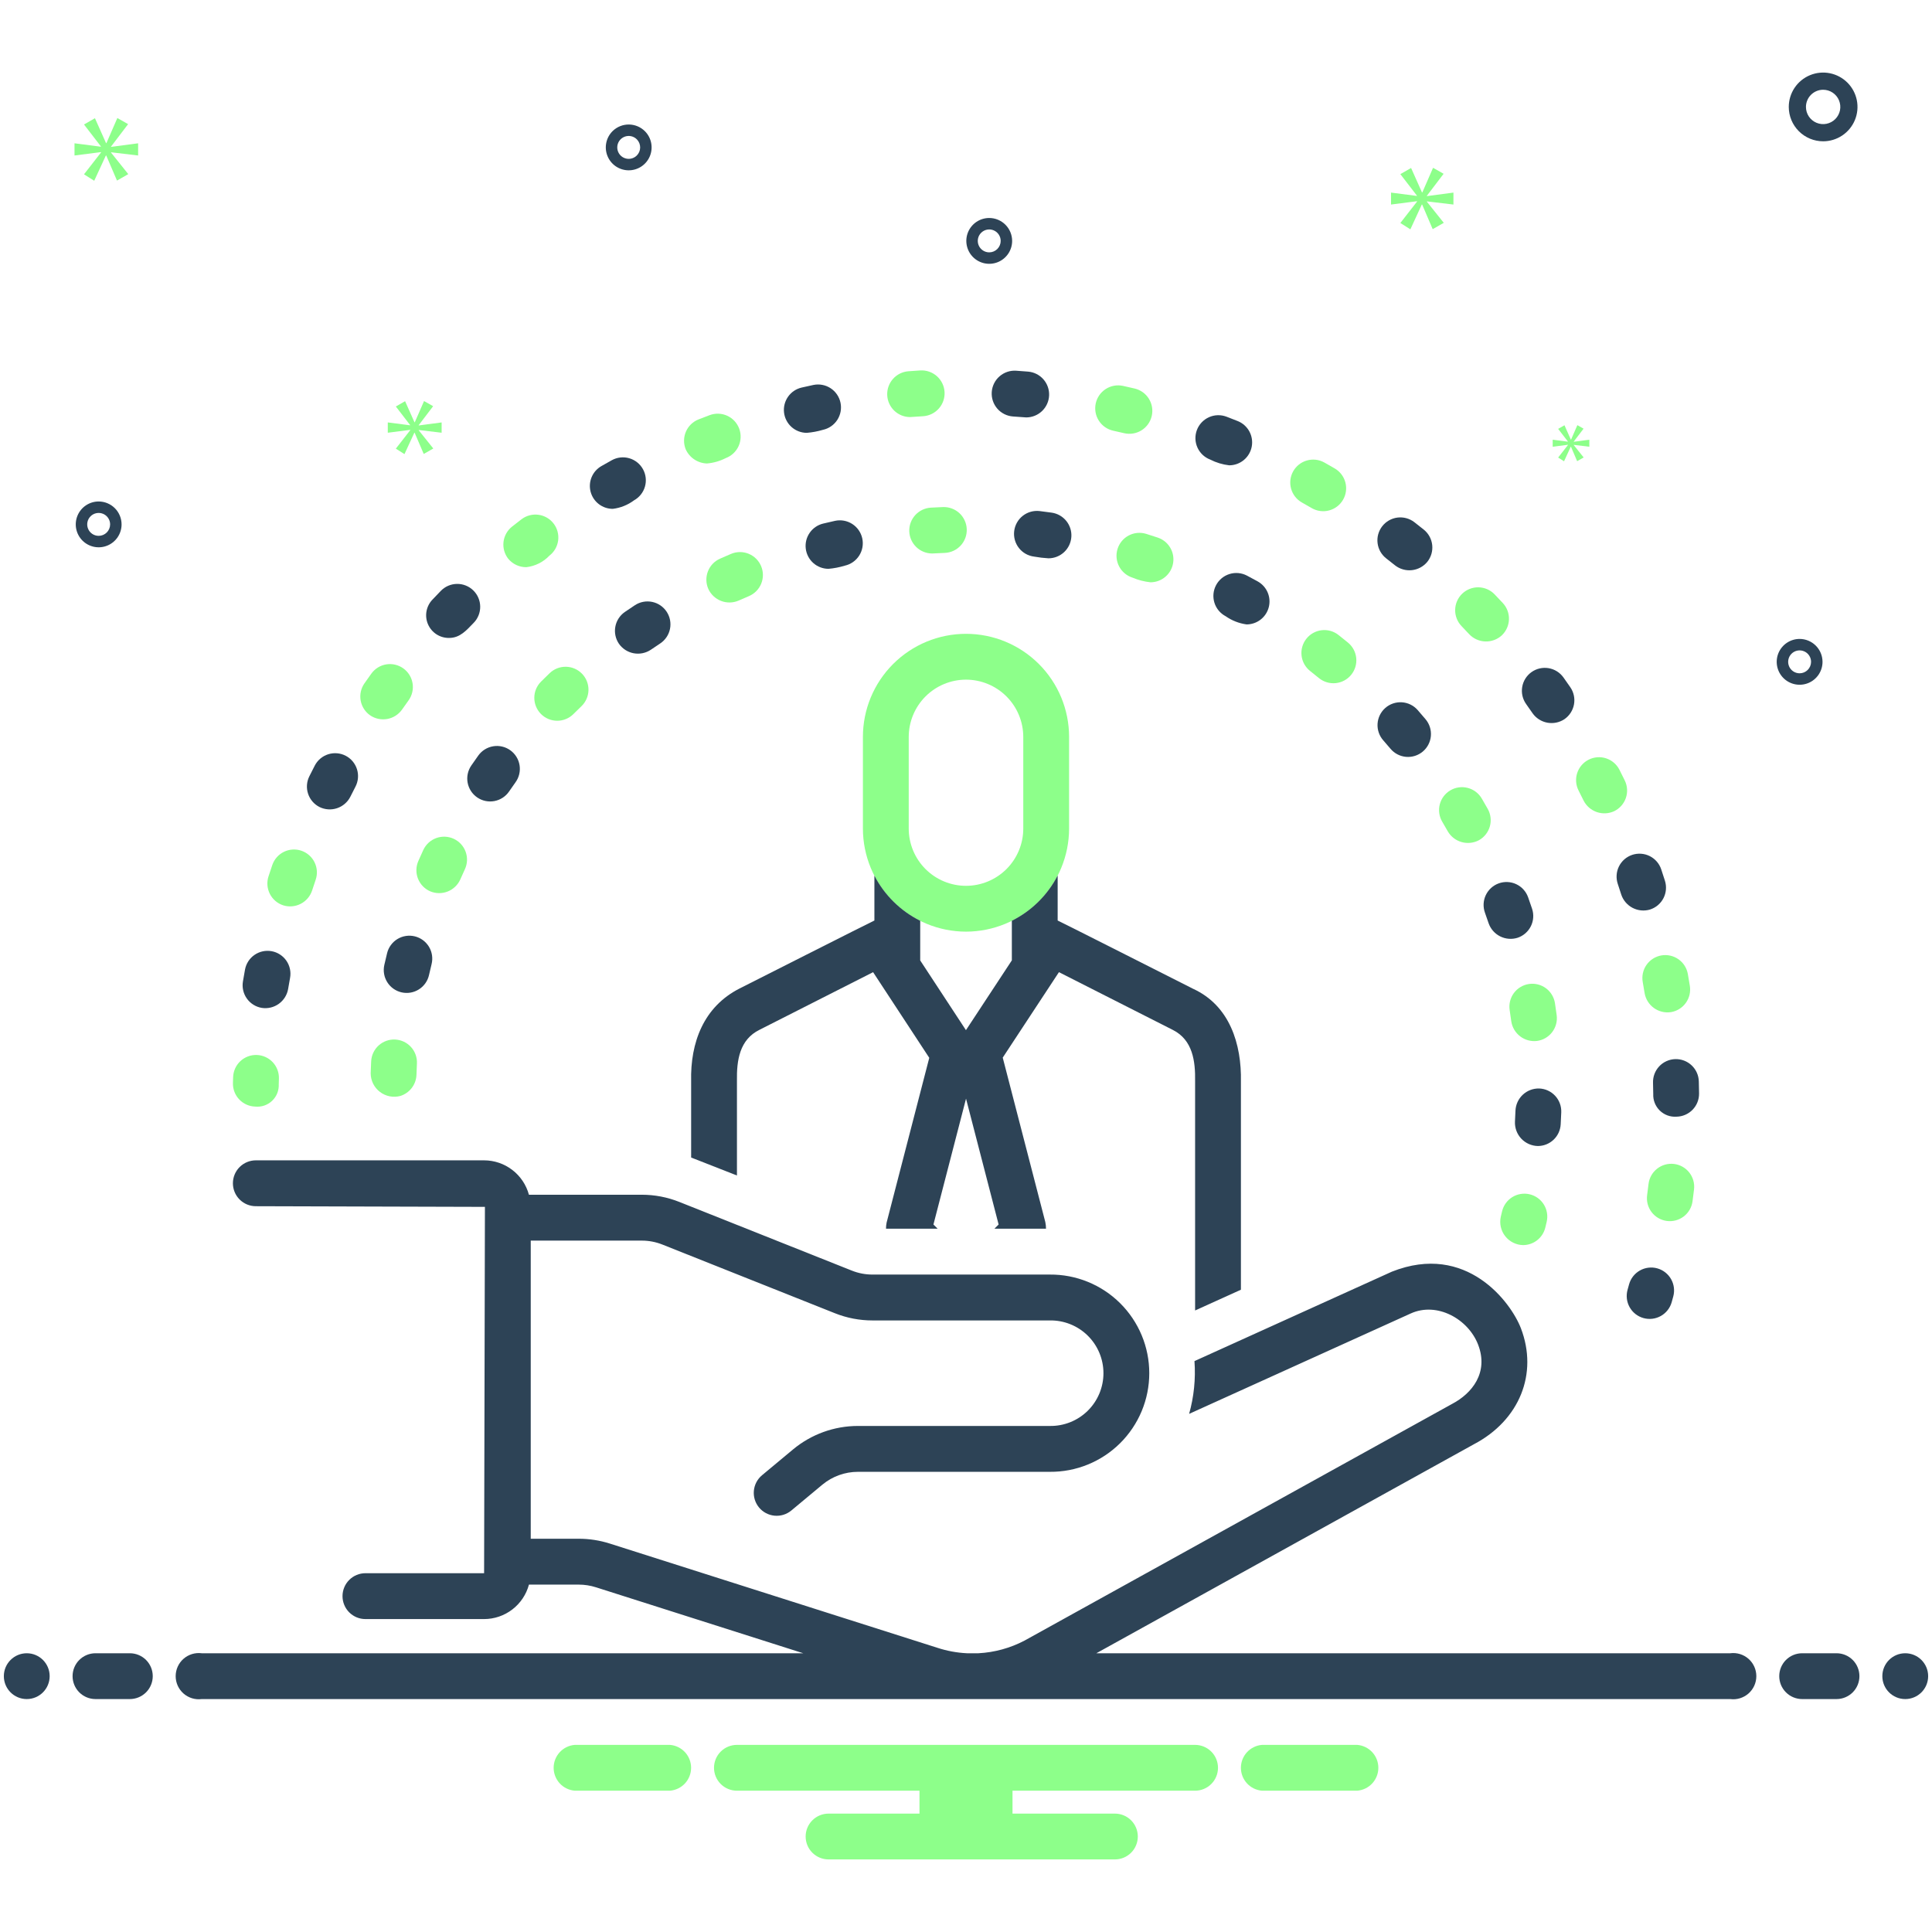 <svg width="251" height="251" viewBox="0 0 251 251" fill="none" xmlns="http://www.w3.org/2000/svg">
<g clip-path="url(#clip0_30_3928)">
<path d="M236.856 18.357C237.739 18.357 238.602 18.095 239.336 17.605C240.071 17.114 240.643 16.417 240.981 15.601C241.319 14.785 241.407 13.888 241.235 13.022C241.062 12.156 240.637 11.36 240.013 10.736C239.389 10.112 238.593 9.687 237.727 9.514C236.861 9.342 235.964 9.43 235.148 9.768C234.332 10.106 233.635 10.678 233.144 11.412C232.654 12.147 232.392 13.01 232.392 13.893C232.393 15.076 232.864 16.211 233.701 17.048C234.538 17.885 235.673 18.356 236.856 18.357ZM236.856 11.661C237.298 11.661 237.729 11.791 238.096 12.037C238.463 12.282 238.75 12.631 238.918 13.039C239.087 13.446 239.132 13.895 239.046 14.328C238.959 14.761 238.747 15.159 238.435 15.471C238.122 15.783 237.725 15.996 237.292 16.082C236.859 16.168 236.41 16.124 236.002 15.955C235.594 15.786 235.246 15.5 235 15.133C234.755 14.766 234.624 14.334 234.624 13.893C234.625 13.301 234.86 12.733 235.279 12.315C235.697 11.897 236.264 11.661 236.856 11.661Z" fill="#2D4356"/>
<path d="M128.518 28.321C127.929 28.321 127.354 28.495 126.864 28.822C126.375 29.149 125.994 29.614 125.768 30.158C125.543 30.702 125.484 31.3 125.599 31.878C125.714 32.455 125.997 32.985 126.413 33.401C126.83 33.818 127.36 34.101 127.937 34.216C128.515 34.331 129.113 34.272 129.657 34.047C130.201 33.821 130.666 33.44 130.993 32.95C131.32 32.461 131.494 31.886 131.494 31.297C131.493 30.508 131.179 29.752 130.621 29.194C130.063 28.636 129.307 28.322 128.518 28.321ZM128.518 32.785C128.224 32.785 127.936 32.698 127.691 32.534C127.446 32.371 127.256 32.138 127.143 31.866C127.03 31.595 127.001 31.295 127.058 31.007C127.116 30.718 127.258 30.453 127.466 30.245C127.674 30.037 127.939 29.895 128.228 29.837C128.516 29.78 128.815 29.809 129.087 29.922C129.359 30.035 129.592 30.226 129.755 30.47C129.919 30.715 130.006 31.003 130.006 31.297C130.006 31.692 129.849 32.07 129.57 32.349C129.291 32.628 128.912 32.785 128.518 32.785Z" fill="#2D4356"/>
<path d="M233.801 83.008C233.212 83.008 232.637 83.183 232.147 83.51C231.658 83.837 231.276 84.302 231.051 84.846C230.826 85.389 230.767 85.988 230.882 86.565C230.996 87.142 231.28 87.673 231.696 88.089C232.112 88.505 232.643 88.789 233.22 88.903C233.797 89.018 234.396 88.959 234.94 88.734C235.483 88.509 235.948 88.127 236.275 87.638C236.602 87.148 236.777 86.573 236.777 85.984C236.776 85.195 236.462 84.439 235.904 83.881C235.346 83.323 234.59 83.009 233.801 83.008ZM233.801 87.473C233.506 87.473 233.219 87.385 232.974 87.222C232.729 87.058 232.538 86.826 232.426 86.554C232.313 86.282 232.284 85.983 232.341 85.694C232.399 85.406 232.54 85.14 232.748 84.932C232.957 84.724 233.222 84.582 233.51 84.525C233.799 84.468 234.098 84.497 234.37 84.61C234.642 84.722 234.874 84.913 235.038 85.158C235.201 85.403 235.289 85.69 235.289 85.984C235.288 86.379 235.131 86.757 234.852 87.036C234.573 87.315 234.195 87.472 233.801 87.473Z" fill="#2D4356"/>
<path d="M12.819 65.151C12.23 65.151 11.654 65.326 11.165 65.653C10.676 65.98 10.294 66.445 10.069 66.988C9.844 67.532 9.785 68.131 9.899 68.708C10.014 69.285 10.298 69.816 10.714 70.232C11.13 70.648 11.661 70.931 12.238 71.046C12.815 71.161 13.414 71.102 13.957 70.877C14.501 70.652 14.966 70.27 15.293 69.781C15.62 69.291 15.795 68.716 15.795 68.127C15.794 67.338 15.48 66.582 14.922 66.024C14.364 65.466 13.607 65.152 12.819 65.151ZM12.819 69.615C12.524 69.615 12.236 69.528 11.992 69.365C11.747 69.201 11.556 68.969 11.444 68.697C11.331 68.425 11.302 68.126 11.359 67.837C11.416 67.548 11.558 67.283 11.766 67.075C11.974 66.867 12.239 66.725 12.528 66.668C12.817 66.61 13.116 66.64 13.388 66.752C13.66 66.865 13.892 67.056 14.056 67.301C14.219 67.545 14.307 67.833 14.307 68.127C14.306 68.522 14.149 68.9 13.87 69.179C13.591 69.458 13.213 69.615 12.819 69.615Z" fill="#2D4356"/>
<path d="M79.604 17.017C79.182 17.428 78.892 17.954 78.769 18.53C78.646 19.106 78.697 19.705 78.915 20.252C79.132 20.799 79.507 21.268 79.992 21.602C80.477 21.936 81.05 22.118 81.639 22.127C82.227 22.135 82.805 21.968 83.299 21.648C83.793 21.327 84.181 20.868 84.413 20.327C84.646 19.786 84.713 19.189 84.606 18.61C84.499 18.031 84.223 17.497 83.813 17.075C83.262 16.51 82.509 16.187 81.72 16.176C80.931 16.165 80.17 16.468 79.604 17.017ZM82.717 20.217C82.506 20.422 82.239 20.561 81.95 20.614C81.66 20.667 81.362 20.634 81.091 20.517C80.821 20.401 80.591 20.207 80.431 19.96C80.271 19.713 80.188 19.424 80.192 19.13C80.196 18.836 80.287 18.549 80.454 18.307C80.621 18.064 80.856 17.877 81.129 17.768C81.402 17.659 81.702 17.634 81.99 17.695C82.278 17.757 82.541 17.902 82.746 18.113C83.021 18.396 83.172 18.776 83.167 19.171C83.162 19.566 83 19.942 82.717 20.217Z" fill="#2D4356"/>
<path d="M14.43 19.037L16.643 16.126L15.245 15.335L13.826 18.594H13.778L12.335 15.358L10.914 16.174L13.103 19.015V19.061L9.68 18.617V20.201L13.127 19.759V19.806L10.914 22.646L12.241 23.485L13.756 20.201H13.801L15.198 23.461L16.665 22.623L14.43 19.829V19.783L17.945 20.201V18.617L14.43 19.083V19.037Z" fill="#8DFF8A"/>
<path d="M203.707 57.809L202.432 59.445L203.196 59.929L204.068 58.037H204.095L204.899 59.915L205.744 59.431L204.457 57.823V57.796L206.481 58.037V57.127L204.457 57.394V57.367L205.731 55.692L204.927 55.235L204.109 57.112H204.082L203.251 55.248L202.432 55.719L203.693 57.354V57.381L201.722 57.127V58.037L203.707 57.783V57.809Z" fill="#8DFF8A"/>
<path d="M188.827 26.573V25.021L185.379 25.478V25.431L187.549 22.577L186.179 21.8L184.786 24.997H184.74L183.324 21.823L181.93 22.623L184.077 25.409V25.455L180.719 25.021V26.573L184.1 26.14V26.186L181.93 28.972L183.231 29.795L184.717 26.573H184.762L186.132 29.771L187.571 28.949L185.379 26.208V26.162L188.827 26.573Z" fill="#8DFF8A"/>
<path d="M54.4 55.234L56.272 52.772L55.091 52.103L53.888 54.86H53.848L52.628 52.122L51.426 52.811L53.278 55.216V55.255L50.381 54.88V56.219L53.298 55.845V55.886L51.426 58.287L52.548 58.997L53.83 56.219H53.868L55.051 58.978L56.292 58.268L54.4 55.903V55.865L57.375 56.219V54.88L54.4 55.274V55.234Z" fill="#8DFF8A"/>
<path d="M3.476 220.738C5.12 220.738 6.452 219.406 6.452 217.762C6.452 216.118 5.12 214.786 3.476 214.786C1.832 214.786 0.5 216.118 0.5 217.762C0.5 219.406 1.832 220.738 3.476 220.738Z" fill="#2D4356"/>
<path d="M16.869 214.786H12.405C11.615 214.786 10.858 215.099 10.3 215.657C9.742 216.215 9.429 216.973 9.429 217.762C9.429 218.551 9.742 219.308 10.3 219.866C10.858 220.424 11.615 220.738 12.405 220.738H16.869C17.658 220.738 18.415 220.424 18.974 219.866C19.532 219.308 19.845 218.551 19.845 217.762C19.845 216.973 19.532 216.215 18.974 215.657C18.415 215.099 17.658 214.786 16.869 214.786Z" fill="#2D4356"/>
<path d="M238.595 214.786H234.131C233.342 214.786 232.585 215.099 232.026 215.657C231.468 216.215 231.155 216.973 231.155 217.762C231.155 218.551 231.468 219.308 232.026 219.866C232.585 220.424 233.342 220.738 234.131 220.738H238.595C239.385 220.738 240.142 220.424 240.7 219.866C241.258 219.308 241.571 218.551 241.571 217.762C241.571 216.973 241.258 216.215 240.7 215.657C240.142 215.099 239.385 214.786 238.595 214.786Z" fill="#2D4356"/>
<path d="M247.524 220.738C249.168 220.738 250.5 219.406 250.5 217.762C250.5 216.118 249.168 214.786 247.524 214.786C245.88 214.786 244.548 216.118 244.548 217.762C244.548 219.406 245.88 220.738 247.524 220.738Z" fill="#2D4356"/>
<path d="M176.324 226.69H163.961C163.213 226.75 162.515 227.09 162.006 227.641C161.497 228.193 161.214 228.916 161.214 229.667C161.214 230.417 161.497 231.14 162.006 231.692C162.515 232.243 163.213 232.583 163.961 232.643H176.324C177.072 232.583 177.771 232.243 178.28 231.692C178.789 231.14 179.071 230.417 179.071 229.667C179.071 228.916 178.789 228.193 178.28 227.641C177.771 227.09 177.072 226.75 176.324 226.69Z" fill="#8DFF8A"/>
<path d="M87.038 226.69H74.676C73.927 226.75 73.229 227.09 72.72 227.641C72.211 228.193 71.928 228.916 71.928 229.667C71.928 230.417 72.211 231.14 72.72 231.692C73.229 232.243 73.927 232.583 74.676 232.643H87.038C87.787 232.583 88.485 232.243 88.994 231.692C89.503 231.14 89.786 230.417 89.786 229.667C89.786 228.916 89.503 228.193 88.994 227.641C88.485 227.09 87.787 226.75 87.038 226.69Z" fill="#8DFF8A"/>
<path d="M155.262 226.69H95.738C94.949 226.69 94.192 227.004 93.634 227.562C93.076 228.12 92.762 228.877 92.762 229.667C92.762 230.456 93.076 231.213 93.634 231.771C94.192 232.329 94.949 232.643 95.738 232.643H119.458V235.619H107.643C106.854 235.619 106.097 235.933 105.538 236.491C104.98 237.049 104.667 237.806 104.667 238.595C104.667 239.385 104.98 240.142 105.538 240.7C106.097 241.258 106.854 241.571 107.643 241.571H144.845C145.635 241.571 146.392 241.258 146.95 240.7C147.508 240.142 147.821 239.385 147.821 238.595C147.821 237.806 147.508 237.049 146.95 236.491C146.392 235.933 145.635 235.619 144.845 235.619H131.542V232.643H155.262C156.051 232.643 156.808 232.329 157.366 231.771C157.925 231.213 158.238 230.456 158.238 229.667C158.238 228.877 157.925 228.12 157.366 227.562C156.808 227.004 156.051 226.69 155.262 226.69Z" fill="#8DFF8A"/>
<path d="M94.977 71.959C94.494 72.163 94.014 72.372 93.536 72.585C92.814 72.906 92.25 73.501 91.967 74.239C91.684 74.977 91.705 75.796 92.026 76.518C92.355 77.232 92.95 77.79 93.684 78.072C94.418 78.354 95.233 78.339 95.955 78.029C96.399 77.832 96.846 77.639 97.294 77.449C98.022 77.141 98.599 76.557 98.896 75.825C99.193 75.093 99.188 74.273 98.88 73.545C98.573 72.817 97.989 72.241 97.257 71.943C96.525 71.646 95.704 71.651 94.977 71.959Z" fill="#8DFF8A"/>
<path d="M108.476 67.668C107.962 67.781 107.449 67.899 106.939 68.022C106.23 68.194 105.61 68.619 105.194 69.218C104.778 69.816 104.595 70.546 104.681 71.269C104.767 71.993 105.115 72.66 105.659 73.145C106.203 73.63 106.906 73.898 107.635 73.9C108.352 73.838 109.062 73.7 109.751 73.49C110.522 73.32 111.195 72.851 111.621 72.186C112.048 71.521 112.192 70.713 112.023 69.942C111.854 69.17 111.386 68.497 110.72 68.07C110.055 67.644 109.248 67.499 108.476 67.668Z" fill="#2D4356"/>
<path d="M198.526 116.568C198.395 116.199 198.193 115.86 197.93 115.569C197.668 115.279 197.35 115.043 196.996 114.875C196.643 114.707 196.259 114.611 195.868 114.592C195.477 114.572 195.086 114.63 194.717 114.762C194.348 114.894 194.009 115.098 193.72 115.361C193.43 115.624 193.195 115.942 193.028 116.297C192.861 116.651 192.766 117.035 192.747 117.426C192.729 117.817 192.788 118.208 192.921 118.576C193.085 119.033 193.244 119.492 193.399 119.953C193.66 120.694 194.199 121.304 194.902 121.654C195.605 122.005 196.417 122.068 197.166 121.831C197.915 121.579 198.533 121.04 198.885 120.333C199.236 119.625 199.293 118.807 199.041 118.058C198.875 117.56 198.703 117.063 198.526 116.568Z" fill="#2D4356"/>
<path d="M61.229 99.456C61.007 99.779 60.851 100.142 60.769 100.525C60.688 100.908 60.682 101.303 60.754 101.688C60.825 102.073 60.972 102.44 61.185 102.769C61.399 103.097 61.675 103.38 61.998 103.601C62.321 103.823 62.684 103.978 63.067 104.059C63.451 104.14 63.846 104.144 64.231 104.072C64.616 103.999 64.982 103.852 65.31 103.638C65.638 103.424 65.92 103.147 66.141 102.823C66.413 102.425 66.691 102.029 66.972 101.636C67.202 101.319 67.367 100.959 67.457 100.578C67.548 100.197 67.562 99.802 67.5 99.415C67.437 99.028 67.299 98.658 67.093 98.325C66.887 97.992 66.617 97.702 66.299 97.474C65.981 97.245 65.621 97.081 65.24 96.992C64.859 96.902 64.463 96.889 64.077 96.953C63.691 97.016 63.32 97.156 62.988 97.362C62.655 97.569 62.367 97.84 62.139 98.158C61.831 98.588 61.528 99.02 61.229 99.456Z" fill="#2D4356"/>
<path d="M81.187 79.499C80.535 79.947 80.088 80.634 79.943 81.411C79.798 82.188 79.968 82.99 80.414 83.642C80.867 84.285 81.552 84.725 82.325 84.87C83.098 85.014 83.897 84.852 84.551 84.416C84.951 84.142 85.353 83.871 85.759 83.605C86.419 83.171 86.88 82.493 87.041 81.72C87.202 80.947 87.048 80.141 86.615 79.481C86.182 78.82 85.504 78.359 84.73 78.198C83.957 78.038 83.151 78.191 82.49 78.624C82.053 78.912 81.619 79.203 81.187 79.499Z" fill="#2D4356"/>
<path d="M70.291 88.552C69.732 89.11 69.417 89.867 69.416 90.656C69.415 91.446 69.727 92.204 70.284 92.763C70.842 93.323 71.599 93.638 72.389 93.639C73.178 93.64 73.936 93.328 74.496 92.77C74.839 92.428 75.186 92.088 75.537 91.752C76.107 91.205 76.437 90.454 76.453 89.665C76.47 88.875 76.172 88.111 75.625 87.541C75.079 86.97 74.328 86.641 73.538 86.624C72.748 86.608 71.984 86.905 71.414 87.452C71.036 87.816 70.662 88.183 70.291 88.552Z" fill="#8DFF8A"/>
<path d="M188.099 108.018C188.497 108.695 189.142 109.191 189.898 109.402C190.654 109.613 191.462 109.523 192.153 109.151C192.841 108.763 193.347 108.117 193.559 107.356C193.771 106.595 193.672 105.781 193.284 105.092C193.027 104.634 192.764 104.179 192.498 103.727C192.298 103.39 192.035 103.097 191.722 102.862C191.409 102.627 191.053 102.457 190.675 102.36C190.296 102.262 189.902 102.241 189.515 102.296C189.127 102.352 188.755 102.483 188.419 102.682C188.082 102.881 187.788 103.144 187.554 103.457C187.319 103.77 187.148 104.126 187.051 104.505C186.954 104.884 186.933 105.278 186.988 105.665C187.043 106.052 187.174 106.424 187.374 106.761C187.62 107.177 187.862 107.596 188.099 108.018Z" fill="#8DFF8A"/>
<path d="M169.711 82.995C169.223 83.616 169.002 84.406 169.096 85.19C169.19 85.975 169.591 86.69 170.212 87.179C170.593 87.479 170.972 87.783 171.347 88.092C171.958 88.592 172.743 88.829 173.529 88.751C174.315 88.673 175.038 88.285 175.539 87.674C176.039 87.063 176.276 86.278 176.198 85.492C176.12 84.705 175.732 83.983 175.121 83.482C174.714 83.149 174.304 82.819 173.89 82.493C173.583 82.251 173.231 82.072 172.855 81.966C172.478 81.861 172.085 81.83 171.697 81.877C171.308 81.923 170.933 82.046 170.592 82.238C170.252 82.43 169.952 82.687 169.711 82.995Z" fill="#8DFF8A"/>
<path d="M184.176 92.244C183.917 91.95 183.604 91.71 183.253 91.538C182.901 91.366 182.52 91.264 182.13 91.24C181.739 91.215 181.348 91.267 180.978 91.394C180.608 91.52 180.266 91.718 179.973 91.977C179.679 92.235 179.44 92.549 179.267 92.9C179.095 93.251 178.994 93.632 178.969 94.023C178.944 94.413 178.996 94.804 179.123 95.174C179.249 95.544 179.447 95.886 179.706 96.18C180.025 96.543 180.341 96.91 180.652 97.281C181.161 97.885 181.889 98.262 182.676 98.329C183.463 98.396 184.244 98.147 184.848 97.638C185.452 97.129 185.829 96.401 185.896 95.614C185.963 94.828 185.714 94.046 185.205 93.443C184.866 93.039 184.523 92.639 184.176 92.244Z" fill="#2D4356"/>
<path d="M196.132 131.237C196.206 131.716 196.275 132.196 196.339 132.677C196.453 133.455 196.866 134.158 197.49 134.636C198.115 135.114 198.901 135.33 199.682 135.237C200.465 135.132 201.174 134.721 201.653 134.093C202.133 133.465 202.343 132.673 202.239 131.89C202.169 131.368 202.094 130.847 202.015 130.327C201.894 129.547 201.469 128.847 200.832 128.381C200.195 127.914 199.399 127.72 198.619 127.841C197.839 127.961 197.138 128.387 196.672 129.024C196.206 129.661 196.012 130.457 196.132 131.237Z" fill="#8DFF8A"/>
<path d="M145.186 71.323C144.952 72.078 145.028 72.894 145.396 73.593C145.764 74.292 146.394 74.817 147.149 75.052C147.889 75.364 148.672 75.566 149.472 75.65C150.179 75.648 150.863 75.396 151.401 74.937C151.939 74.478 152.297 73.843 152.409 73.144C152.522 72.446 152.383 71.731 152.017 71.126C151.651 70.521 151.082 70.066 150.411 69.842C149.913 69.676 149.413 69.515 148.91 69.358C148.536 69.242 148.144 69.201 147.754 69.237C147.365 69.273 146.986 69.385 146.64 69.568C146.294 69.75 145.988 69.999 145.738 70.3C145.489 70.602 145.301 70.949 145.186 71.323Z" fill="#8DFF8A"/>
<path d="M131.76 68.996C131.665 69.78 131.885 70.57 132.371 71.192C132.858 71.815 133.572 72.218 134.356 72.314C134.973 72.424 135.596 72.498 136.221 72.534C136.974 72.531 137.699 72.244 138.249 71.73C138.799 71.215 139.134 70.511 139.186 69.759C139.239 69.008 139.004 68.264 138.531 67.679C138.057 67.093 137.379 66.708 136.633 66.602C136.114 66.528 135.595 66.46 135.074 66.397C134.686 66.351 134.292 66.38 133.915 66.486C133.539 66.591 133.186 66.769 132.879 67.011C132.571 67.252 132.314 67.552 132.122 67.892C131.93 68.233 131.807 68.608 131.76 68.996Z" fill="#2D4356"/>
<path d="M157.982 76.035C157.614 76.735 157.54 77.551 157.774 78.306C158.009 79.06 158.534 79.69 159.233 80.058C160.042 80.624 160.973 80.988 161.951 81.122C162.612 81.122 163.254 80.902 163.776 80.497C164.298 80.092 164.671 79.526 164.836 78.886C165.001 78.246 164.949 77.57 164.688 76.963C164.427 76.356 163.971 75.853 163.393 75.533C162.931 75.278 162.467 75.027 162 74.782C161.654 74.6 161.275 74.489 160.886 74.453C160.497 74.418 160.104 74.459 159.731 74.576C159.358 74.692 159.011 74.881 158.711 75.131C158.411 75.382 158.163 75.689 157.982 76.035Z" fill="#2D4356"/>
<path d="M120.934 65.952C120.161 65.998 119.436 66.343 118.912 66.914C118.389 67.485 118.108 68.237 118.13 69.011C118.152 69.786 118.475 70.521 119.03 71.062C119.584 71.602 120.328 71.905 121.102 71.907C121.161 71.907 122.244 71.851 122.73 71.833C123.52 71.803 124.266 71.461 124.803 70.882C125.341 70.303 125.626 69.534 125.597 68.744C125.567 67.954 125.225 67.209 124.646 66.671C124.067 66.133 123.298 65.848 122.508 65.877C121.981 65.897 121.456 65.922 120.934 65.952Z" fill="#8DFF8A"/>
<path d="M55.882 115.794C56.607 116.101 57.423 116.112 58.156 115.824C58.888 115.537 59.479 114.973 59.801 114.255C59.995 113.81 60.193 113.369 60.397 112.929C60.561 112.575 60.654 112.191 60.671 111.801C60.687 111.41 60.626 111.02 60.492 110.653C60.358 110.286 60.152 109.949 59.888 109.661C59.623 109.373 59.304 109.14 58.95 108.976C58.595 108.811 58.212 108.718 57.821 108.702C57.431 108.685 57.041 108.746 56.673 108.88C56.306 109.015 55.969 109.22 55.681 109.484C55.394 109.749 55.161 110.068 54.996 110.422C54.774 110.902 54.557 111.385 54.345 111.87C54.029 112.594 54.014 113.414 54.302 114.15C54.59 114.885 55.158 115.477 55.882 115.794Z" fill="#8DFF8A"/>
<path d="M50.292 123.826C50.165 124.337 50.044 124.852 49.929 125.368C49.843 125.75 49.833 126.145 49.9 126.53C49.967 126.916 50.108 127.284 50.318 127.614C50.527 127.945 50.799 128.231 51.119 128.456C51.439 128.681 51.8 128.841 52.181 128.927C52.563 129.012 52.958 129.022 53.343 128.955C53.728 128.888 54.097 128.745 54.427 128.536C54.757 128.326 55.043 128.054 55.268 127.734C55.493 127.414 55.652 127.052 55.737 126.671C55.843 126.199 55.953 125.729 56.069 125.261C56.164 124.881 56.183 124.487 56.125 124.1C56.068 123.713 55.934 123.341 55.733 123.005C55.531 122.67 55.266 122.378 54.951 122.145C54.636 121.913 54.279 121.744 53.899 121.65C53.52 121.556 53.125 121.537 52.738 121.596C52.351 121.654 51.98 121.788 51.645 121.99C51.309 122.192 51.018 122.458 50.786 122.773C50.554 123.088 50.386 123.446 50.292 123.826Z" fill="#2D4356"/>
<path d="M202.76 146.079C202.791 145.552 202.816 145.026 202.834 144.498C202.849 144.107 202.786 143.717 202.65 143.351C202.513 142.984 202.306 142.648 202.04 142.362C201.774 142.075 201.454 141.844 201.098 141.681C200.742 141.518 200.358 141.427 199.967 141.413C199.18 141.394 198.417 141.684 197.841 142.22C197.265 142.757 196.923 143.498 196.886 144.284C196.869 144.769 196.846 145.252 196.818 145.735C196.803 146.138 196.868 146.541 197.01 146.918C197.152 147.296 197.368 147.641 197.644 147.935C197.921 148.228 198.254 148.463 198.622 148.627C198.991 148.79 199.389 148.879 199.792 148.887C200.552 148.886 201.282 148.595 201.834 148.073C202.386 147.55 202.717 146.837 202.76 146.079Z" fill="#2D4356"/>
<path d="M48.221 137.872C48.195 138.398 48.173 138.924 48.157 139.452C48.161 139.92 48.272 140.381 48.482 140.8C48.692 141.218 48.995 141.583 49.369 141.866C49.742 142.149 50.175 142.342 50.634 142.431C51.094 142.52 51.568 142.503 52.02 142.38C52.609 142.194 53.126 141.83 53.5 141.338C53.873 140.846 54.086 140.25 54.107 139.632C54.121 139.147 54.141 138.664 54.166 138.18C54.207 137.392 53.933 136.62 53.404 136.033C52.876 135.447 52.136 135.095 51.348 135.054C50.56 135.013 49.787 135.287 49.201 135.815C48.615 136.344 48.262 137.084 48.221 137.872Z" fill="#8DFF8A"/>
<path d="M197.872 161.76C198.539 161.759 199.186 161.535 199.71 161.122C200.234 160.71 200.604 160.134 200.761 159.486L200.942 158.728C201.03 158.347 201.042 157.953 200.978 157.567C200.914 157.182 200.775 156.812 200.568 156.481C200.362 156.149 200.092 155.861 199.774 155.634C199.456 155.407 199.096 155.244 198.715 155.156C198.335 155.067 197.94 155.055 197.555 155.119C197.169 155.183 196.8 155.322 196.468 155.529C196.137 155.736 195.849 156.006 195.621 156.324C195.394 156.642 195.232 157.001 195.143 157.382L194.979 158.073C194.881 158.511 194.882 158.965 194.981 159.402C195.08 159.84 195.275 160.249 195.552 160.602C195.829 160.955 196.181 161.242 196.582 161.442C196.983 161.643 197.424 161.751 197.872 161.76Z" fill="#8DFF8A"/>
<path d="M33.16 143.765C33.558 143.805 33.959 143.758 34.338 143.629C34.716 143.499 35.062 143.29 35.352 143.015C35.642 142.739 35.869 142.405 36.018 142.033C36.166 141.662 36.233 141.263 36.214 140.864L36.235 140.145C36.25 139.754 36.187 139.364 36.051 138.997C35.914 138.63 35.707 138.294 35.441 138.007C35.174 137.721 34.854 137.49 34.498 137.327C34.142 137.164 33.757 137.073 33.366 137.06C32.975 137.046 32.585 137.109 32.218 137.247C31.852 137.384 31.516 137.592 31.23 137.859C30.944 138.126 30.713 138.447 30.552 138.803C30.39 139.16 30.3 139.545 30.287 139.936L30.263 140.707C30.242 141.497 30.535 142.262 31.078 142.836C31.622 143.409 32.37 143.743 33.16 143.765Z" fill="#8DFF8A"/>
<path d="M214.756 140.673C214.77 141.158 214.769 141.644 214.785 142.131C214.767 142.528 214.833 142.924 214.979 143.294C215.125 143.664 215.347 143.999 215.631 144.277C215.916 144.555 216.255 144.77 216.628 144.908C217.001 145.046 217.399 145.103 217.796 145.076C218.586 145.067 219.339 144.744 219.891 144.179C220.443 143.613 220.747 142.852 220.738 142.062C220.731 141.541 220.721 141.02 220.706 140.5C220.696 140.108 220.61 139.722 220.45 139.364C220.291 139.006 220.063 138.682 219.778 138.413C219.494 138.143 219.159 137.932 218.793 137.792C218.426 137.652 218.036 137.586 217.644 137.597C217.252 137.609 216.867 137.698 216.509 137.859C216.152 138.019 215.829 138.249 215.561 138.535C215.293 138.821 215.084 139.157 214.945 139.524C214.807 139.891 214.743 140.281 214.756 140.673Z" fill="#2D4356"/>
<path d="M169.14 65.283C169.567 65.523 169.992 65.766 170.414 66.013C171.098 66.408 171.91 66.517 172.673 66.314C173.436 66.11 174.088 65.613 174.484 64.93C174.88 64.247 174.989 63.434 174.787 62.671C174.585 61.908 174.088 61.256 173.405 60.859C172.957 60.599 172.506 60.341 172.052 60.086C171.363 59.702 170.55 59.608 169.792 59.823C169.033 60.038 168.391 60.545 168.005 61.233C167.62 61.921 167.523 62.733 167.736 63.492C167.948 64.252 168.453 64.896 169.14 65.283Z" fill="#8DFF8A"/>
<path d="M199.113 92.672C199.569 93.312 200.256 93.748 201.029 93.89C201.802 94.031 202.6 93.867 203.253 93.43C203.902 92.981 204.347 92.291 204.489 91.514C204.631 90.737 204.459 89.935 204.01 89.285C203.716 88.859 203.42 88.436 203.12 88.014C202.893 87.695 202.605 87.425 202.274 87.218C201.942 87.01 201.573 86.871 201.188 86.806C200.802 86.742 200.407 86.754 200.027 86.841C199.646 86.929 199.286 87.091 198.967 87.318C198.649 87.545 198.379 87.833 198.171 88.164C197.964 88.496 197.824 88.865 197.76 89.251C197.695 89.636 197.707 90.031 197.795 90.412C197.883 90.793 198.045 91.153 198.272 91.471C198.555 91.869 198.835 92.269 199.113 92.672Z" fill="#2D4356"/>
<path d="M157.228 59.707C157.999 60.101 158.835 60.354 159.696 60.452C160.388 60.451 161.059 60.21 161.592 59.769C162.126 59.327 162.489 58.714 162.62 58.035C162.75 57.355 162.641 56.651 162.309 56.043C161.977 55.436 161.445 54.962 160.802 54.705C160.318 54.511 159.831 54.321 159.342 54.135C158.604 53.855 157.784 53.88 157.063 54.204C156.342 54.528 155.78 55.125 155.499 55.864C155.219 56.603 155.244 57.422 155.568 58.143C155.892 58.864 156.489 59.426 157.228 59.707Z" fill="#2D4356"/>
<path d="M210.177 114.834C210.331 115.295 210.481 115.758 210.629 116.223C210.878 116.968 211.407 117.586 212.103 117.949C212.8 118.311 213.611 118.389 214.363 118.165C215.116 117.926 215.744 117.398 216.108 116.697C216.471 115.996 216.542 115.179 216.304 114.426C216.147 113.929 215.985 113.433 215.82 112.939C215.696 112.568 215.5 112.226 215.243 111.93C214.986 111.635 214.674 111.393 214.324 111.219C213.974 111.045 213.593 110.941 213.203 110.914C212.812 110.887 212.421 110.937 212.05 111.061C211.679 111.186 211.336 111.382 211.041 111.639C210.746 111.896 210.505 112.209 210.331 112.559C210.157 112.91 210.054 113.291 210.028 113.681C210.001 114.072 210.052 114.463 210.177 114.834Z" fill="#2D4356"/>
<path d="M190.885 82.407C191.428 82.974 192.171 83.307 192.956 83.336C193.741 83.365 194.507 83.087 195.091 82.562C195.669 82.023 196.01 81.277 196.039 80.488C196.068 79.698 195.783 78.929 195.246 78.35C194.891 77.968 194.533 77.589 194.172 77.214C193.901 76.932 193.577 76.706 193.218 76.55C192.86 76.394 192.474 76.309 192.083 76.302C191.692 76.295 191.303 76.365 190.939 76.507C190.575 76.65 190.243 76.864 189.961 77.135C189.68 77.406 189.454 77.73 189.298 78.089C189.141 78.447 189.057 78.833 189.05 79.224C189.042 79.615 189.112 80.004 189.255 80.368C189.398 80.732 189.611 81.064 189.883 81.346C190.22 81.697 190.554 82.05 190.885 82.407Z" fill="#8DFF8A"/>
<path d="M219.889 156.069C219.958 155.554 220.023 155.037 220.084 154.52C220.176 153.736 219.953 152.947 219.464 152.328C218.975 151.708 218.26 151.308 217.476 151.216C216.692 151.124 215.904 151.347 215.284 151.836C214.664 152.325 214.265 153.04 214.172 153.824C214.116 154.31 214.055 154.794 213.989 155.277C213.937 155.665 213.962 156.058 214.062 156.436C214.163 156.814 214.336 157.168 214.574 157.479C214.811 157.79 215.107 158.051 215.445 158.247C215.783 158.443 216.156 158.571 216.544 158.623C217.326 158.728 218.118 158.518 218.745 158.039C219.056 157.802 219.317 157.506 219.513 157.168C219.71 156.829 219.837 156.456 219.889 156.069Z" fill="#8DFF8A"/>
<path d="M144.626 55.956C145.104 56.06 145.58 56.168 146.054 56.28C146.822 56.458 147.63 56.324 148.301 55.908C148.971 55.491 149.448 54.825 149.628 54.057C149.809 53.289 149.677 52.48 149.261 51.809C148.846 51.138 148.182 50.659 147.414 50.477C146.909 50.359 146.404 50.245 145.896 50.133C145.124 49.967 144.318 50.113 143.654 50.54C142.991 50.967 142.523 51.64 142.355 52.411C142.187 53.182 142.332 53.989 142.757 54.653C143.183 55.318 143.855 55.786 144.626 55.956Z" fill="#8DFF8A"/>
<path d="M205.737 104.012C206.094 104.711 206.708 105.245 207.45 105.501C208.192 105.757 209.005 105.715 209.717 105.384C210.426 105.036 210.969 104.422 211.226 103.675C211.483 102.927 211.433 102.109 211.086 101.399C210.858 100.931 210.626 100.465 210.39 100.001C210.212 99.652 209.968 99.342 209.67 99.088C209.372 98.833 209.027 98.64 208.655 98.519C208.283 98.398 207.89 98.352 207.5 98.383C207.11 98.415 206.729 98.522 206.381 98.701C206.032 98.879 205.722 99.124 205.469 99.422C205.215 99.72 205.023 100.066 204.902 100.438C204.782 100.811 204.737 101.203 204.769 101.594C204.801 101.984 204.909 102.364 205.088 102.712C205.308 103.143 205.525 103.577 205.737 104.012Z" fill="#8DFF8A"/>
<path d="M180.101 72.552C180.487 72.85 180.87 73.152 181.25 73.457C181.871 73.939 182.655 74.159 183.436 74.073C184.217 73.986 184.934 73.598 185.433 72.992C185.927 72.375 186.155 71.587 186.068 70.802C185.981 70.016 185.586 69.298 184.969 68.803C184.564 68.478 184.155 68.156 183.744 67.837C183.119 67.356 182.328 67.142 181.545 67.243C180.763 67.345 180.052 67.752 179.57 68.376C179.087 69.001 178.872 69.791 178.972 70.574C179.071 71.357 179.477 72.068 180.101 72.552Z" fill="#2D4356"/>
<path d="M213.42 127.583C213.505 128.062 213.586 128.542 213.663 129.024C213.797 129.799 214.229 130.491 214.866 130.953C215.503 131.414 216.295 131.609 217.073 131.495C217.853 131.369 218.551 130.939 219.013 130.299C219.476 129.658 219.665 128.861 219.54 128.081C219.458 127.566 219.371 127.052 219.28 126.54C219.212 126.155 219.069 125.787 218.858 125.457C218.648 125.128 218.375 124.843 218.054 124.619C217.733 124.395 217.372 124.236 216.99 124.152C216.608 124.068 216.213 124.06 215.828 124.128C215.443 124.197 215.075 124.341 214.746 124.551C214.416 124.762 214.131 125.036 213.908 125.357C213.684 125.677 213.526 126.039 213.442 126.421C213.358 126.803 213.351 127.198 213.42 127.583Z" fill="#8DFF8A"/>
<path d="M41.523 104.853C42.231 105.197 43.045 105.249 43.791 104.999C44.538 104.749 45.156 104.216 45.514 103.515C45.732 103.078 45.953 102.642 46.177 102.209C46.359 101.862 46.47 101.482 46.504 101.092C46.539 100.702 46.496 100.31 46.379 99.936C46.261 99.563 46.071 99.216 45.82 98.916C45.568 98.616 45.26 98.369 44.913 98.188C44.565 98.008 44.186 97.897 43.796 97.864C43.406 97.83 43.013 97.873 42.64 97.992C42.267 98.11 41.92 98.3 41.621 98.553C41.322 98.805 41.075 99.114 40.895 99.461C40.655 99.924 40.419 100.389 40.187 100.857C39.834 101.564 39.777 102.382 40.028 103.131C40.278 103.881 40.816 104.5 41.523 104.853Z" fill="#2D4356"/>
<path d="M48.083 92.932C48.733 93.375 49.531 93.546 50.305 93.408C51.08 93.27 51.769 92.834 52.227 92.194C52.506 91.792 52.789 91.393 53.075 90.997C53.304 90.68 53.468 90.321 53.559 89.94C53.649 89.56 53.663 89.165 53.601 88.779C53.538 88.393 53.401 88.023 53.196 87.691C52.99 87.358 52.721 87.069 52.404 86.84C52.087 86.611 51.728 86.447 51.348 86.356C50.968 86.266 50.573 86.252 50.187 86.314C49.801 86.376 49.431 86.514 49.098 86.719C48.766 86.925 48.477 87.193 48.248 87.51C47.943 87.932 47.642 88.356 47.345 88.783C46.893 89.431 46.717 90.232 46.855 91.01C46.994 91.788 47.435 92.479 48.083 92.932Z" fill="#8DFF8A"/>
<path d="M104.813 56.234C105.523 56.175 106.225 56.045 106.909 55.843C107.679 55.677 108.352 55.212 108.781 54.55C109.209 53.888 109.358 53.084 109.194 52.312C109.031 51.541 108.568 50.866 107.908 50.435C107.248 50.005 106.444 49.853 105.672 50.013C105.165 50.121 104.659 50.233 104.154 50.349C103.44 50.512 102.812 50.933 102.389 51.529C101.966 52.126 101.777 52.858 101.858 53.585C101.94 54.312 102.286 54.984 102.831 55.473C103.376 55.961 104.081 56.232 104.813 56.234Z" fill="#2D4356"/>
<path d="M91.847 60.214C92.699 60.141 93.528 59.903 94.289 59.514C95.028 59.237 95.626 58.679 95.953 57.962C96.281 57.244 96.31 56.426 96.035 55.687C95.761 54.948 95.204 54.348 94.488 54.018C93.772 53.689 92.954 53.656 92.214 53.928C91.726 54.11 91.241 54.295 90.758 54.486C90.023 54.776 89.433 55.345 89.117 56.069C88.802 56.794 88.787 57.613 89.075 58.349C89.314 58.89 89.701 59.352 90.192 59.682C90.682 60.012 91.256 60.196 91.847 60.214Z" fill="#8DFF8A"/>
<path d="M79.616 66.108C80.613 65.986 81.561 65.606 82.366 65.005C83.058 64.623 83.57 63.982 83.789 63.223C84.008 62.464 83.916 61.648 83.534 60.957C83.152 60.265 82.511 59.753 81.752 59.534C80.993 59.315 80.178 59.407 79.486 59.789C79.032 60.04 78.58 60.295 78.131 60.553C77.561 60.879 77.115 61.384 76.862 61.99C76.61 62.596 76.565 63.268 76.734 63.902C76.904 64.536 77.279 65.097 77.8 65.496C78.321 65.894 78.96 66.11 79.616 66.108Z" fill="#2D4356"/>
<path d="M68.373 73.687C69.514 73.557 70.574 73.03 71.367 72.198C71.994 71.719 72.406 71.011 72.512 70.229C72.617 69.446 72.408 68.654 71.93 68.026C71.452 67.398 70.744 66.985 69.962 66.879C69.18 66.772 68.387 66.98 67.758 67.458C67.344 67.774 66.933 68.094 66.525 68.416C65.906 68.906 65.506 69.622 65.414 70.407C65.323 71.192 65.546 71.981 66.035 72.601C66.321 72.943 66.678 73.218 67.082 73.406C67.487 73.593 67.927 73.689 68.373 73.687Z" fill="#8DFF8A"/>
<path d="M58.355 82.879C59.782 82.875 60.615 81.866 61.531 80.926C61.806 80.647 62.024 80.316 62.17 79.952C62.317 79.589 62.391 79.2 62.387 78.808C62.383 78.416 62.302 78.028 62.148 77.668C61.994 77.307 61.771 76.98 61.49 76.706C61.21 76.432 60.878 76.216 60.514 76.071C60.15 75.925 59.761 75.853 59.369 75.859C58.977 75.864 58.589 75.947 58.229 76.102C57.869 76.257 57.544 76.482 57.271 76.763C56.907 77.137 56.547 77.513 56.19 77.893C55.785 78.311 55.514 78.84 55.41 79.412C55.306 79.985 55.374 80.576 55.606 81.11C55.838 81.643 56.223 82.097 56.712 82.412C57.202 82.727 57.773 82.889 58.355 82.879Z" fill="#2D4356"/>
<path d="M131.616 54.109C132.103 54.142 133.243 54.23 133.327 54.23C134.095 54.228 134.832 53.93 135.386 53.397C135.939 52.865 136.266 52.14 136.297 51.373C136.329 50.605 136.064 49.856 135.556 49.279C135.049 48.703 134.338 48.345 133.573 48.28C133.057 48.237 132.539 48.198 132.02 48.162C131.231 48.109 130.454 48.37 129.858 48.89C129.263 49.41 128.898 50.145 128.844 50.934C128.791 51.722 129.053 52.5 129.572 53.095C130.092 53.691 130.827 54.055 131.616 54.109Z" fill="#2D4356"/>
<path d="M36.794 117.618C37.545 117.853 38.359 117.784 39.06 117.426C39.761 117.069 40.294 116.45 40.544 115.704C40.695 115.238 40.85 114.773 41.008 114.309C41.136 113.939 41.189 113.548 41.165 113.158C41.141 112.767 41.04 112.385 40.868 112.034C40.697 111.682 40.457 111.368 40.164 111.109C39.871 110.85 39.529 110.652 39.159 110.525C38.789 110.398 38.398 110.345 38.007 110.37C37.617 110.394 37.235 110.495 36.884 110.668C36.533 110.84 36.219 111.079 35.96 111.373C35.702 111.667 35.504 112.008 35.377 112.378C35.209 112.871 35.044 113.366 34.882 113.863C34.638 114.615 34.703 115.432 35.061 116.136C35.42 116.84 36.043 117.373 36.794 117.618Z" fill="#8DFF8A"/>
<path d="M34.007 130.942C34.785 131.063 35.579 130.874 36.219 130.416C36.859 129.958 37.294 129.268 37.431 128.493C37.512 128.012 37.595 127.531 37.683 127.053C37.755 126.668 37.75 126.273 37.669 125.89C37.588 125.506 37.432 125.143 37.211 124.82C36.989 124.498 36.706 124.222 36.377 124.009C36.049 123.795 35.682 123.649 35.297 123.578C34.911 123.507 34.516 123.513 34.133 123.595C33.751 123.677 33.388 123.834 33.066 124.057C32.743 124.279 32.468 124.563 32.256 124.892C32.044 125.222 31.899 125.589 31.829 125.975C31.735 126.486 31.645 126.999 31.56 127.513C31.43 128.292 31.615 129.091 32.074 129.734C32.532 130.377 33.228 130.812 34.007 130.942Z" fill="#2D4356"/>
<path d="M118.236 54.184C118.314 54.184 119.44 54.104 119.926 54.075C120.714 54.025 121.449 53.665 121.972 53.074C122.495 52.483 122.761 51.708 122.714 50.92C122.666 50.133 122.308 49.396 121.717 48.872C121.127 48.348 120.354 48.08 119.566 48.126C119.045 48.157 118.525 48.193 118.006 48.233C117.239 48.294 116.526 48.65 116.015 49.225C115.503 49.8 115.235 50.55 115.264 51.319C115.294 52.088 115.62 52.816 116.174 53.35C116.728 53.884 117.467 54.183 118.236 54.184Z" fill="#8DFF8A"/>
<path d="M215.296 164.777C214.535 164.57 213.722 164.674 213.037 165.066C212.351 165.458 211.85 166.106 211.642 166.868L211.449 167.566C211.343 167.942 211.312 168.336 211.358 168.724C211.404 169.113 211.527 169.488 211.718 169.829C211.909 170.17 212.166 170.471 212.473 170.712C212.781 170.954 213.133 171.133 213.509 171.239C213.886 171.345 214.28 171.375 214.668 171.329C215.056 171.282 215.432 171.159 215.773 170.968C216.114 170.776 216.413 170.519 216.655 170.211C216.897 169.904 217.075 169.552 217.181 169.175L217.385 168.436C217.593 167.674 217.489 166.861 217.098 166.175C216.706 165.489 216.058 164.986 215.296 164.777Z" fill="#2D4356"/>
<path d="M224.788 214.786H142.434L191.483 187.634C197.41 184.522 199.862 178.459 197.585 172.546C196.31 169.232 190.542 161.369 180.833 165.21L155.182 176.83C155.349 179.138 155.114 181.458 154.487 183.686C164.542 179.131 183.285 170.641 183.287 170.639C186.707 169.092 190.754 171.37 192.031 174.689C193.431 178.324 191.238 181.034 188.661 182.387L133.111 213.137C131.254 214.114 129.207 214.676 127.112 214.786H125.623C124.309 214.722 123.011 214.481 121.762 214.07L79.233 200.538C77.922 200.12 76.554 199.908 75.177 199.908H68.952V161.177H83.38C84.299 161.176 85.21 161.351 86.063 161.692L108.464 170.61C110.017 171.231 111.675 171.549 113.348 171.548H136.394C137.303 171.533 138.206 171.7 139.05 172.038C139.895 172.376 140.663 172.878 141.311 173.516C141.959 174.154 142.474 174.915 142.825 175.753C143.176 176.592 143.357 177.492 143.357 178.402C143.357 179.311 143.176 180.211 142.825 181.05C142.474 181.888 141.959 182.649 141.311 183.287C140.663 183.925 139.895 184.427 139.05 184.765C138.206 185.103 137.303 185.27 136.394 185.256H111.464C108.386 185.256 105.406 186.332 103.038 188.298L98.993 191.666C98.389 192.172 98.01 192.896 97.939 193.681C97.868 194.465 98.111 195.246 98.614 195.852C99.117 196.458 99.84 196.84 100.625 196.914C101.409 196.988 102.191 196.749 102.799 196.248L106.843 192.881C108.142 191.804 109.777 191.215 111.464 191.215H136.394C138.085 191.229 139.763 190.907 141.329 190.269C142.895 189.631 144.32 188.69 145.521 187.498C146.721 186.307 147.674 184.89 148.325 183.329C148.975 181.767 149.31 180.093 149.31 178.401C149.31 176.71 148.975 175.036 148.325 173.474C147.674 171.913 146.721 170.496 145.521 169.305C144.32 168.113 142.895 167.172 141.329 166.534C139.763 165.896 138.085 165.574 136.394 165.588H113.348C112.429 165.589 111.518 165.414 110.665 165.073L88.264 156.155C86.711 155.534 85.053 155.216 83.38 155.217H68.717C68.371 153.937 67.613 152.805 66.561 151.998C65.509 151.19 64.22 150.751 62.893 150.748H33.238C32.448 150.748 31.69 151.062 31.131 151.62C30.572 152.179 30.258 152.937 30.258 153.728C30.258 154.518 30.572 155.276 31.131 155.835C31.69 156.394 32.448 156.707 33.238 156.707L63 156.793L62.893 204.386H47.478C46.688 204.386 45.93 204.7 45.371 205.259C44.812 205.818 44.498 206.576 44.498 207.366C44.498 208.157 44.812 208.915 45.371 209.474C45.93 210.032 46.688 210.346 47.478 210.346H62.893C64.222 210.343 65.512 209.903 66.565 209.093C67.618 208.284 68.375 207.15 68.72 205.868H75.177C75.942 205.868 76.702 205.986 77.43 206.218C77.43 206.218 92.226 210.926 104.357 214.786H26.212C25.789 214.731 25.359 214.766 24.95 214.89C24.542 215.015 24.164 215.225 23.843 215.506C23.523 215.788 23.265 216.135 23.089 216.524C22.913 216.913 22.822 217.335 22.822 217.762C22.822 218.189 22.913 218.611 23.089 219C23.265 219.389 23.523 219.736 23.843 220.018C24.164 220.299 24.542 220.509 24.95 220.634C25.359 220.758 25.789 220.794 26.212 220.738H224.788C225.211 220.794 225.641 220.758 226.05 220.634C226.458 220.509 226.836 220.299 227.157 220.018C227.478 219.736 227.735 219.389 227.911 219C228.087 218.611 228.178 218.189 228.178 217.762C228.178 217.335 228.087 216.913 227.911 216.524C227.735 216.135 227.478 215.788 227.157 215.506C226.836 215.225 226.458 215.015 226.05 214.89C225.641 214.766 225.211 214.731 224.788 214.786Z" fill="#2D4356"/>
<path d="M125.5 121.036C121.949 121.032 118.545 119.619 116.034 117.109C113.523 114.598 112.111 111.194 112.107 107.643V95.738C112.107 92.186 113.518 88.779 116.03 86.268C118.542 83.756 121.948 82.345 125.5 82.345C129.052 82.345 132.459 83.756 134.97 86.268C137.482 88.779 138.893 92.186 138.893 95.738V107.643C138.889 111.194 137.477 114.598 134.966 117.109C132.455 119.619 129.051 121.032 125.5 121.036ZM125.5 88.298C123.527 88.3 121.636 89.085 120.241 90.479C118.847 91.874 118.062 93.765 118.06 95.738V107.643C118.06 109.616 118.843 111.509 120.239 112.904C121.634 114.299 123.527 115.083 125.5 115.083C127.473 115.083 129.366 114.299 130.761 112.904C132.157 111.509 132.941 109.616 132.941 107.643V95.738C132.938 93.765 132.154 91.874 130.759 90.479C129.364 89.085 127.473 88.3 125.5 88.298Z" fill="#8DFF8A"/>
<path d="M161.216 167.556L161.216 140.538C161.32 135.646 159.755 130.635 155.002 128.46C155.002 128.46 137.573 119.641 137.408 119.591V113.743C136.099 116.285 134.014 118.343 131.456 119.621V124.767L125.493 133.835L119.551 124.776V119.624C116.995 118.35 114.91 116.295 113.599 113.758V119.592C113.434 119.641 96.135 128.396 96.103 128.412C91.413 130.786 89.673 135.449 89.791 140.478V150.383C90.017 150.463 95.743 152.717 95.743 152.717L95.742 140.421C95.696 137.759 96.076 135.052 98.695 133.777L113.431 126.303L120.728 137.429L115.186 158.838C115.133 159.098 115.106 159.362 115.107 159.628H121.812L121.27 159.085L125.504 142.734L129.738 159.084L129.195 159.628H135.894C135.894 159.335 135.863 159.044 135.802 158.758L130.272 137.404L137.574 126.301C137.574 126.301 152.369 133.804 152.384 133.811C154.96 135.118 155.309 137.864 155.264 140.478V170.253L161.216 167.556Z" fill="#2D4356"/>
</g>
<defs>
<clipPath id="clip0_30_3928">
<rect width="250" height="250" fill="white" transform="translate(0.5 0.5)"/>
</clipPath>
</defs>
</svg>
